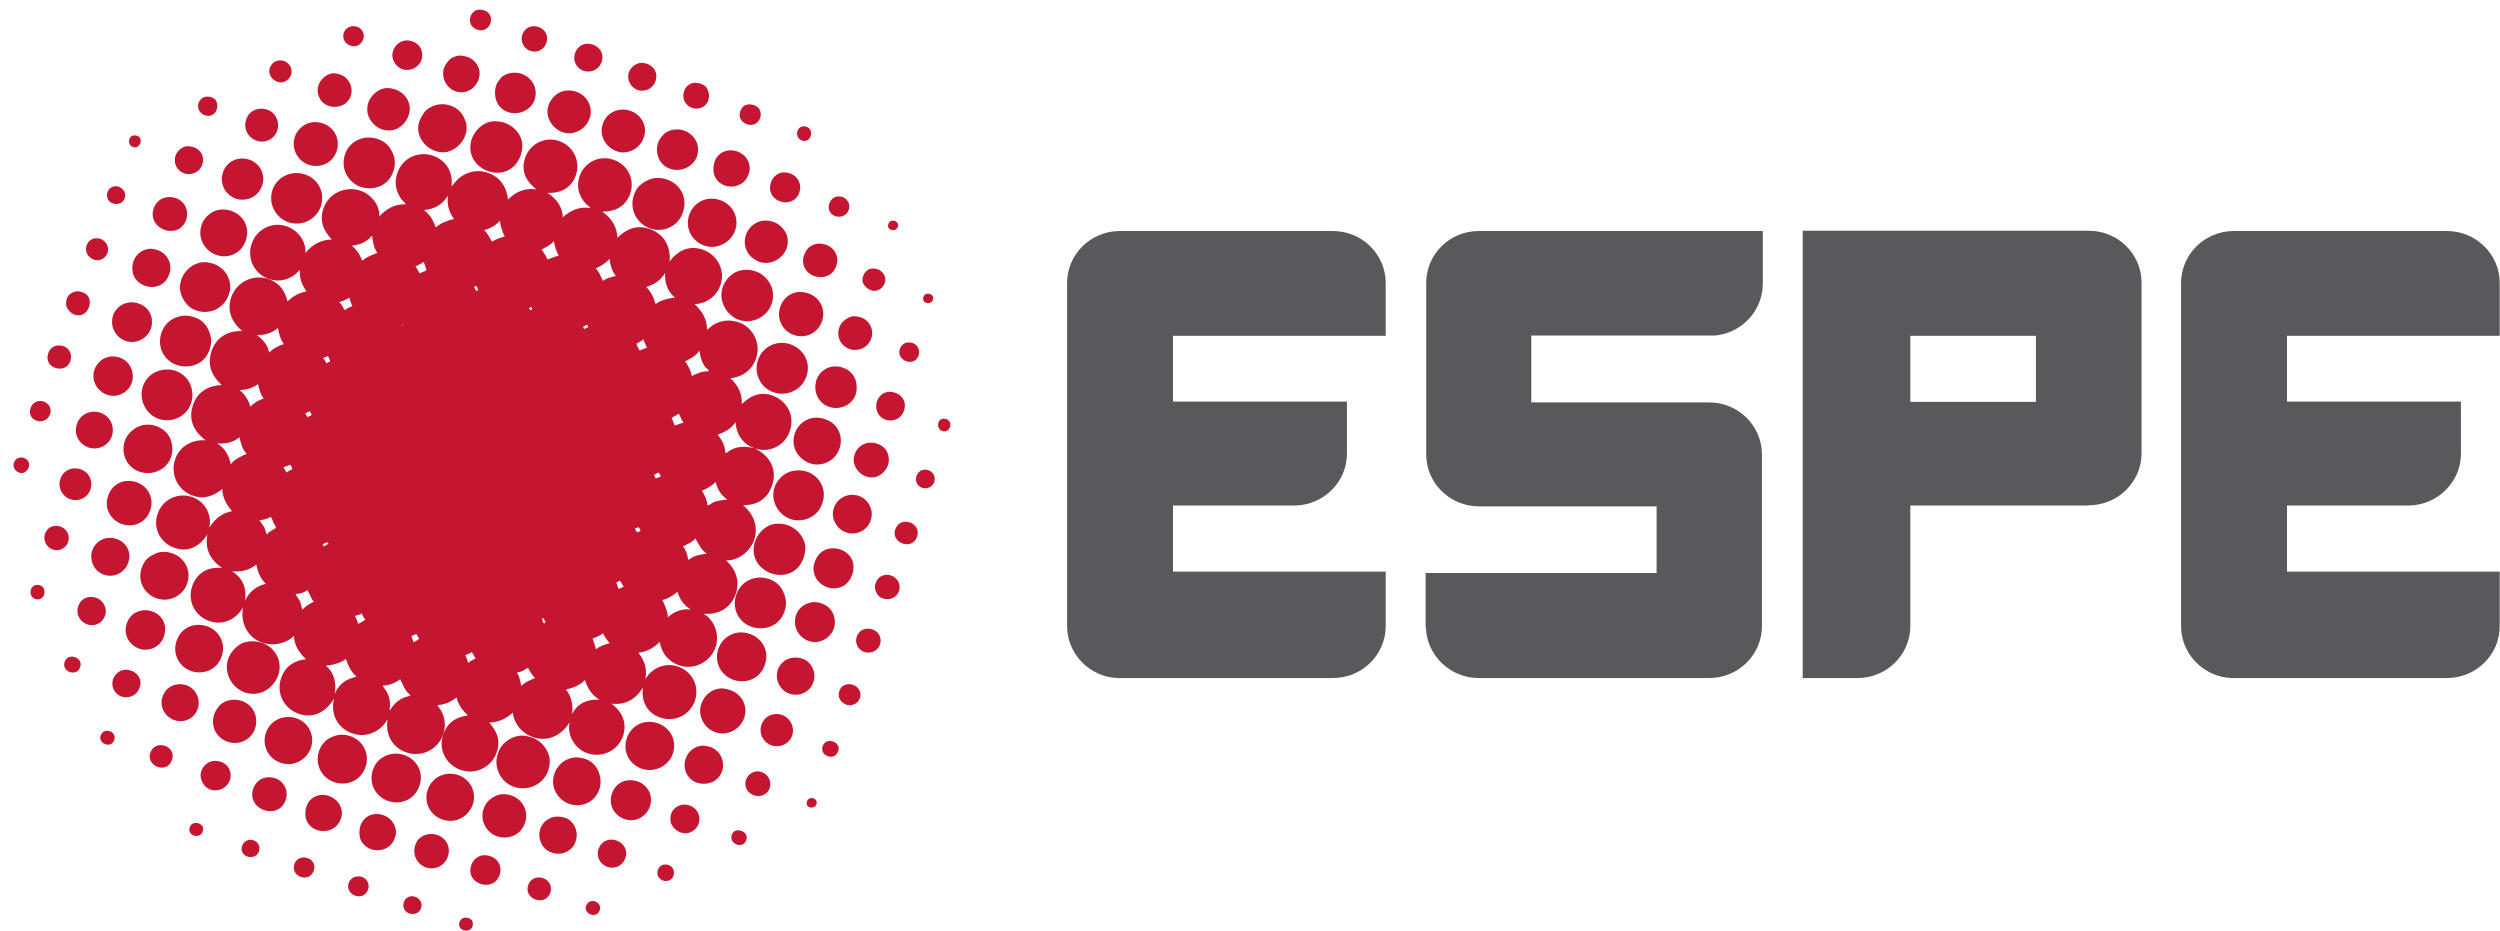 <svg width="137" height="51" viewBox="0 0 137 51" fill="none" xmlns="http://www.w3.org/2000/svg">
<path d="M31.983 3.884C32.307 3.992 32.799 3.884 32.969 3.391C33.123 2.929 32.846 2.514 32.399 2.421C32.153 2.36 31.983 2.406 31.86 2.483C31.752 2.544 31.598 2.667 31.521 2.898C31.352 3.345 31.614 3.761 31.983 3.884Z" fill="#C51631"/>
<path d="M34.938 4.931C35.262 5.039 35.754 4.931 35.924 4.439C36.078 3.977 35.8 3.561 35.354 3.469C35.108 3.407 34.938 3.469 34.815 3.545C34.707 3.607 34.553 3.73 34.461 3.961C34.322 4.377 34.569 4.793 34.938 4.931Z" fill="#C51631"/>
<path d="M29.119 2.807C29.427 2.884 29.781 2.745 29.92 2.406C30.105 1.975 29.858 1.544 29.412 1.452C29.073 1.39 28.78 1.529 28.642 1.852C28.473 2.252 28.703 2.699 29.119 2.807Z" fill="#C51631"/>
<path d="M38.245 5.948C38.414 5.933 38.584 5.84 38.661 5.748C38.984 5.425 38.846 4.916 38.661 4.732C38.584 4.655 38.384 4.562 38.23 4.547C38.014 4.516 37.876 4.562 37.783 4.624C37.737 4.655 37.629 4.716 37.552 4.855C37.229 5.44 37.691 6.01 38.245 5.948Z" fill="#C51631"/>
<path d="M26.872 1.282C26.995 0.943 26.811 0.604 26.426 0.543C26.102 0.481 25.871 0.635 25.779 0.928C25.564 1.605 26.61 1.99 26.872 1.282Z" fill="#C51631"/>
<path d="M41.654 6.471C41.777 6.133 41.592 5.794 41.207 5.732C40.868 5.671 40.653 5.825 40.56 6.117C40.345 6.779 41.392 7.18 41.654 6.471Z" fill="#C51631"/>
<path d="M43.949 7.703C44.472 7.872 44.657 7.041 44.149 6.933C43.641 6.825 43.502 7.549 43.949 7.703Z" fill="#C51631"/>
<path d="M30.983 7.286C31.506 7.394 32.199 7.055 32.353 6.331C32.477 5.731 32.076 5.099 31.383 4.976C30.875 4.884 30.444 5.099 30.182 5.515C29.674 6.316 30.321 7.163 30.983 7.286Z" fill="#C51631"/>
<path d="M33.955 8.334C34.478 8.441 35.171 8.103 35.325 7.379C35.448 6.779 35.048 6.147 34.355 6.024C33.847 5.932 33.339 6.163 33.108 6.609C32.692 7.441 33.277 8.195 33.955 8.334Z" fill="#C51631"/>
<path d="M27.359 5.809C28.067 6.656 29.576 6.056 29.33 4.855C29.253 4.5 28.945 4.116 28.452 4.008C28.067 3.931 27.729 4.039 27.513 4.208C27.482 4.239 27.282 4.439 27.205 4.639C27.051 5.039 27.128 5.517 27.359 5.809Z" fill="#C51631"/>
<path d="M36.245 8.919C36.953 9.765 38.462 9.165 38.231 7.964C38.154 7.61 37.846 7.225 37.353 7.117C36.968 7.04 36.63 7.148 36.414 7.317C36.383 7.348 36.183 7.548 36.091 7.748C35.921 8.149 35.998 8.626 36.245 8.919Z" fill="#C51631"/>
<path d="M25.53 5.024C25.992 4.916 26.392 4.362 26.254 3.792C26.177 3.499 25.9 3.161 25.484 3.084C25.284 3.038 25.145 3.038 25.022 3.068C24.93 3.099 24.76 3.161 24.668 3.238C24.591 3.299 24.391 3.515 24.314 3.777C24.129 4.485 24.76 5.224 25.53 5.024Z" fill="#C51631"/>
<path d="M41.066 9.396C41.173 8.888 40.819 8.364 40.234 8.256C39.849 8.179 39.511 8.333 39.31 8.58C39.033 8.918 39.064 9.457 39.172 9.673C39.526 10.458 40.85 10.443 41.066 9.396Z" fill="#C51631"/>
<path d="M43.65 10.828C43.788 10.659 43.865 10.428 43.85 10.228C43.834 9.889 43.603 9.566 43.188 9.473C42.972 9.427 42.834 9.442 42.726 9.489C42.572 9.55 42.325 9.704 42.233 10.043C41.971 10.951 43.141 11.413 43.65 10.828Z" fill="#C51631"/>
<path d="M21.71 3.561C22.264 4.176 23.265 3.668 23.127 2.883C23.081 2.56 22.849 2.298 22.418 2.221C22.003 2.159 21.587 2.452 21.51 2.914C21.464 3.145 21.587 3.422 21.71 3.561Z" fill="#C51631"/>
<path d="M19.769 2.375C20.077 2.051 19.938 1.574 19.523 1.451C19.153 1.359 18.784 1.605 18.814 2.036C18.845 2.467 19.461 2.714 19.769 2.375Z" fill="#C51631"/>
<path d="M45.672 11.799C45.979 11.968 46.334 11.845 46.457 11.614C46.672 11.229 46.441 10.813 46.041 10.767C45.471 10.675 45.163 11.506 45.672 11.799Z" fill="#C51631"/>
<path d="M41.344 29.536C41.575 28.797 41.236 28.089 40.713 27.689C41.375 27.689 41.96 27.442 42.252 26.749C42.668 25.795 42.206 24.979 41.375 24.578C41.791 24.701 42.145 24.671 42.453 24.532C42.745 24.409 43.038 24.163 43.207 23.808C43.669 22.823 43.115 21.868 42.16 21.622C41.513 21.468 41.036 21.776 40.651 22.146C40.682 21.561 40.436 21.099 40.02 20.729C40.728 20.652 41.298 20.236 41.483 19.466C41.636 18.804 41.298 18.035 40.636 17.727C39.989 17.434 39.435 17.588 39.065 17.819C38.942 17.896 38.865 18.004 38.742 18.065C38.757 17.48 38.465 17.049 38.064 16.664C38.696 16.649 39.342 16.233 39.527 15.463C39.727 14.647 39.173 13.816 38.342 13.631C37.633 13.461 37.079 13.816 36.694 14.324C36.771 13.539 36.401 12.753 35.462 12.507C34.785 12.322 34.261 12.615 33.83 13.03C33.815 12.43 33.522 11.953 32.999 11.598C33.645 11.598 34.215 11.383 34.508 10.69C34.831 9.874 34.415 9.058 33.692 8.781C32.845 8.442 31.967 8.919 31.736 9.735C31.551 10.398 31.828 10.952 32.26 11.306C32.29 11.321 32.352 11.337 32.337 11.398C31.705 11.306 31.243 11.552 30.843 11.906C30.812 11.337 30.52 10.906 29.996 10.567C30.72 10.613 31.367 10.29 31.582 9.52C31.782 8.812 31.444 8.072 30.735 7.765C29.904 7.41 28.98 7.888 28.749 8.735C28.549 9.443 28.872 9.966 29.396 10.382C28.734 10.274 28.241 10.536 27.841 10.936C27.764 10.274 27.425 9.643 26.593 9.427C26.008 9.273 25.469 9.489 25.115 9.797C24.977 9.92 24.884 10.074 24.746 10.213C24.823 9.535 24.546 8.904 23.884 8.596C23.021 8.196 21.99 8.611 21.728 9.628C21.605 10.105 21.743 10.567 21.99 10.906C22.067 11.013 22.19 11.09 22.236 11.198C21.636 11.167 21.174 11.444 20.789 11.86C20.819 11.059 20.05 10.305 19.141 10.367C18.587 10.398 18.032 10.705 17.771 11.306C17.447 12.06 17.74 12.676 18.186 13.123C17.601 13.138 17.124 13.384 16.739 13.862C16.785 13.107 16.154 12.384 15.323 12.322C14.738 12.276 14.091 12.615 13.829 13.261C13.506 14.031 13.845 14.909 14.63 15.248C15.369 15.556 16.046 15.248 16.431 14.786C16.4 15.263 16.554 15.633 16.801 15.971C16.385 16.033 16.062 16.233 15.754 16.51C15.631 16.002 15.369 15.525 14.722 15.294C13.875 15.001 12.967 15.448 12.674 16.279C12.412 17.034 12.72 17.68 13.275 18.142C12.52 18.111 11.781 18.466 11.55 19.39C11.366 20.113 11.674 20.667 12.151 21.099C11.427 21.129 10.734 21.468 10.519 22.392C10.349 23.131 10.719 23.732 11.273 24.132C10.55 24.07 9.841 24.44 9.595 25.179C9.333 25.949 9.703 26.872 10.58 27.165C11.258 27.396 11.75 27.134 12.182 26.796C12.197 27.273 12.412 27.673 12.72 28.012C12.212 28.104 11.781 28.397 11.473 28.92C11.612 28.227 11.273 27.565 10.657 27.288C9.903 26.95 9.041 27.273 8.702 27.997C8.317 28.828 8.733 29.659 9.425 29.967C10.272 30.352 10.95 29.937 11.366 29.29C11.211 30.106 11.535 30.691 12.166 31.122C11.473 31.061 10.888 31.307 10.58 32C10.226 32.816 10.611 33.663 11.35 33.986C12.135 34.325 12.89 34.002 13.321 33.293C13.182 33.925 13.413 34.525 13.814 34.895C14.522 35.526 15.584 35.372 16.108 34.848C16.123 35.372 16.4 35.772 16.77 36.126C16.216 36.188 15.723 36.419 15.461 37.019C15.092 37.851 15.477 38.713 16.216 39.052C17.078 39.452 17.863 39.052 18.31 38.267C18.094 39.083 18.464 39.899 19.311 40.191C20.08 40.453 20.758 40.099 21.143 39.575C21.174 39.529 21.174 39.468 21.235 39.468C21.112 40.299 21.528 40.976 22.282 41.238C23.114 41.515 24.007 41.069 24.284 40.253C24.453 39.775 24.376 39.329 24.191 38.975C24.13 38.852 24.038 38.79 23.976 38.636C24.392 38.621 24.715 38.451 25.023 38.22C25.1 38.605 25.346 38.929 25.639 39.206C25.084 39.283 24.623 39.498 24.361 40.068C23.914 41.023 24.453 42.008 25.408 42.239C26.085 42.408 26.84 42.054 27.148 41.408C27.517 40.607 27.209 40.068 26.809 39.591C27.332 39.591 27.748 39.375 28.102 39.052C28.164 39.652 28.626 40.253 29.349 40.438C30.15 40.638 30.812 40.222 31.213 39.591C31.136 39.976 31.213 40.299 31.382 40.592C31.536 40.869 31.813 41.161 32.213 41.284C33.014 41.546 33.861 41.13 34.138 40.345C34.384 39.621 34.092 38.99 33.507 38.559C34.261 38.651 34.831 38.328 35.231 37.681C35.123 38.436 35.478 39.098 36.201 39.329C36.987 39.591 37.818 39.175 38.08 38.405C38.357 37.574 37.91 36.788 37.156 36.527C36.432 36.28 35.724 36.619 35.37 37.204C35.478 36.619 35.293 36.157 34.985 35.772C35.447 35.711 35.832 35.51 36.155 35.172C36.232 35.726 36.602 36.296 37.341 36.496C38.157 36.711 39.034 36.188 39.25 35.341C39.404 34.74 39.158 34.109 38.742 33.755C38.696 33.724 38.603 33.709 38.603 33.632C39.312 33.694 39.974 33.37 40.266 32.677C40.605 31.892 40.328 31.199 39.789 30.706C40.42 30.737 41.113 30.26 41.344 29.536ZM15.23 17.973C15.292 18.281 15.353 18.589 15.554 18.851C15.261 18.958 14.984 19.081 14.768 19.312C14.707 19.235 14.707 19.143 14.676 19.051C14.553 18.789 14.353 18.558 14.075 18.358C14.522 18.373 14.907 18.25 15.23 17.973ZM14.445 21.838C14.183 21.93 13.921 22.069 13.721 22.284C13.614 21.93 13.444 21.622 13.121 21.376C13.506 21.36 13.845 21.268 14.137 21.052C14.199 21.329 14.276 21.607 14.445 21.838ZM12.643 25.441C12.551 24.979 12.351 24.578 11.904 24.301C12.382 24.332 12.782 24.24 13.121 23.962C13.198 24.286 13.275 24.625 13.521 24.871C13.198 25.009 12.874 25.148 12.643 25.441ZM20.388 12.907C20.434 13.246 20.481 13.585 20.681 13.862C20.388 13.97 20.08 14.077 19.849 14.293C19.742 13.985 19.557 13.693 19.28 13.461C19.711 13.415 20.096 13.277 20.388 12.907ZM16.862 22.869C16.785 22.808 16.801 22.715 16.724 22.654C16.801 22.592 16.893 22.592 16.97 22.53C16.985 22.53 17.078 22.731 17.078 22.731C17.047 22.808 16.893 22.792 16.862 22.869ZM16.015 25.718C15.908 25.748 15.815 25.826 15.707 25.887C15.615 25.81 15.615 25.687 15.523 25.61C15.661 25.564 15.784 25.518 15.908 25.471C15.969 25.548 16.015 25.625 16.015 25.718ZM17.909 19.913C17.817 19.821 17.802 19.713 17.709 19.62C17.786 19.574 17.894 19.559 17.971 19.513C18.032 19.59 18.032 19.697 18.094 19.774C18.048 19.867 17.956 19.836 17.909 19.913ZM19.033 16.895C19.018 16.895 18.926 17.003 18.895 16.988C18.849 16.972 18.787 16.803 18.756 16.756C18.695 16.664 18.648 16.603 18.587 16.556C18.787 16.495 18.972 16.433 19.141 16.31C19.203 16.464 19.233 16.633 19.311 16.772C19.233 16.818 19.11 16.849 19.033 16.895ZM14.83 28.32C14.892 28.381 14.922 28.489 14.984 28.643C15.015 28.705 15.138 28.89 15.122 28.92C15.122 28.951 14.892 29.059 14.861 29.09C14.753 29.151 14.691 29.198 14.63 29.29C14.553 29.182 14.553 29.059 14.507 28.951C14.43 28.797 14.322 28.659 14.214 28.52C14.445 28.474 14.661 28.443 14.83 28.32ZM14.229 32.108C13.906 32.246 13.629 32.508 13.429 32.908C13.521 32.215 13.306 31.677 12.72 31.307C13.244 31.353 13.691 31.23 14.045 30.937C14.122 31.338 14.26 31.707 14.568 31.984C14.46 32.046 14.337 32.046 14.229 32.108ZM16.57 33.416C16.508 33.247 16.493 33.062 16.416 32.908C16.354 32.785 16.246 32.693 16.2 32.554C16.447 32.539 16.662 32.477 16.847 32.339C16.985 32.539 17.016 32.785 17.201 32.97C16.985 33.078 16.755 33.201 16.57 33.416ZM18.002 29.783C17.909 29.86 17.817 29.921 17.709 29.937C17.725 29.89 17.694 29.86 17.678 29.829C17.771 29.798 17.94 29.644 18.002 29.783ZM22.097 17.85C22.113 17.896 22.036 17.773 22.036 17.742C22.02 17.696 22.097 17.819 22.097 17.85ZM23.006 14.986C22.913 14.863 22.867 14.709 22.759 14.601C22.913 14.524 23.083 14.462 23.221 14.355C23.283 14.493 23.314 14.662 23.375 14.801C23.252 14.893 23.114 14.909 23.006 14.986ZM23.884 12.461C23.745 12.107 23.591 11.768 23.237 11.521C23.345 11.475 23.483 11.491 23.606 11.444C23.945 11.352 24.315 11.121 24.53 10.736C24.561 10.829 24.53 10.921 24.53 11.013C24.53 11.352 24.669 11.737 24.884 11.999C24.515 12.091 24.176 12.199 23.884 12.461ZM27.394 12.091C27.425 12.399 27.533 12.692 27.656 12.969C27.41 13.015 27.178 13.107 26.963 13.246C26.84 13.03 26.732 12.799 26.532 12.615C26.871 12.507 27.163 12.368 27.394 12.091ZM19.819 33.617C19.88 33.724 19.926 33.863 20.019 33.955C19.896 34.032 19.772 34.14 19.618 34.186C19.603 34.032 19.526 33.894 19.449 33.755C19.572 33.709 19.711 33.694 19.819 33.617ZM25.977 15.756C25.993 15.694 26.055 15.694 26.085 15.663C26.162 15.725 26.178 15.817 26.193 15.91C26.055 16.002 26.07 15.833 25.977 15.756ZM19.187 37.189C18.864 37.312 18.525 37.574 18.34 38.036C18.448 37.389 18.31 36.865 17.863 36.48C18.264 36.434 18.648 36.342 18.956 36.111C19.079 36.465 19.218 36.804 19.526 37.066C19.418 37.127 19.311 37.142 19.187 37.189ZM30.35 13.215C30.412 13.492 30.458 13.77 30.628 14C30.412 14.062 30.212 14.154 29.996 14.216C29.919 14.016 29.811 13.846 29.673 13.677C29.919 13.539 30.166 13.446 30.35 13.215ZM22.806 34.74C22.883 34.818 22.898 34.925 22.975 35.002C22.867 35.079 22.775 35.156 22.652 35.187C22.636 35.064 22.575 34.971 22.544 34.864C22.621 34.802 22.729 34.802 22.806 34.74ZM28.995 16.895C29.057 16.787 29.18 16.834 29.165 16.957C29.119 16.957 29.088 17.018 29.042 16.988C29.026 16.941 29.011 16.91 28.995 16.895ZM22.159 38.22C21.897 38.328 21.666 38.498 21.466 38.775C21.435 38.821 21.404 38.898 21.343 38.913C21.42 38.498 21.343 38.159 21.158 37.851C21.097 37.758 21.02 37.681 20.973 37.574C21.343 37.558 21.651 37.435 21.928 37.219C22.082 37.528 22.19 37.866 22.498 38.097C22.39 38.174 22.267 38.174 22.159 38.22ZM25.654 36.327C25.623 36.188 25.562 36.034 25.5 35.911C25.608 35.834 25.747 35.818 25.854 35.741C25.947 35.849 25.977 35.972 26.07 36.08C25.931 36.157 25.777 36.219 25.654 36.327ZM31.952 17.927C32.013 17.85 32.106 17.834 32.167 17.788C32.198 17.834 32.229 17.881 32.213 17.957C32.121 17.942 32.075 18.035 31.983 18.019C31.998 17.988 31.983 17.957 31.952 17.927ZM33.199 15.294C33.168 15.309 33.045 15.386 33.045 15.386C33.014 15.371 32.953 15.186 32.922 15.14C32.845 14.97 32.783 14.847 32.645 14.709C32.922 14.585 33.183 14.431 33.399 14.185C33.445 14.539 33.538 14.863 33.753 15.124C33.568 15.171 33.384 15.201 33.199 15.294ZM28.564 37.589C28.518 37.42 28.503 37.235 28.426 37.035C28.41 37.004 28.333 36.881 28.333 36.881C28.349 36.835 28.503 36.819 28.549 36.804C28.672 36.758 28.857 36.634 28.934 36.588C29.042 36.788 29.149 36.989 29.319 37.158C29.057 37.266 28.78 37.373 28.564 37.589ZM35.062 19.205C34.969 19.097 34.923 18.974 34.877 18.835C35 18.758 35.139 18.712 35.247 18.589C35.308 18.743 35.401 18.897 35.447 19.066C35.293 19.097 35.185 19.159 35.062 19.205ZM29.904 34.094C29.765 34.279 29.735 34.002 29.704 33.894C29.735 33.894 29.75 33.878 29.765 33.863C29.827 33.925 29.842 34.017 29.904 34.094ZM35.924 16.664C35.832 16.31 35.678 16.002 35.416 15.725C35.816 15.602 36.186 15.402 36.448 14.955C36.417 15.509 36.586 15.971 36.987 16.31C36.602 16.356 36.232 16.433 35.924 16.664ZM38.311 19.235C38.326 19.235 38.342 19.251 38.342 19.266C38.372 19.574 38.465 19.867 38.65 20.113C38.711 20.19 38.819 20.236 38.85 20.344C38.48 20.329 38.203 20.467 37.91 20.606C37.864 20.313 37.726 20.052 37.541 19.805C37.818 19.651 38.111 19.543 38.311 19.235ZM34.969 28.874C35.047 28.936 35.062 29.013 35.108 29.09C35.031 29.12 34.969 29.167 34.877 29.167C34.908 29.074 34.785 29.028 34.8 28.967C34.831 28.92 34.923 28.967 34.969 28.874ZM35.847 26.01C35.924 25.995 36.001 25.933 36.078 25.887C36.155 25.949 36.17 26.041 36.217 26.103C36.109 26.149 36.017 26.21 35.909 26.21C35.924 26.118 35.832 26.087 35.847 26.01ZM33.969 31.815C34.061 31.907 34.077 32.046 34.184 32.138C34.107 32.215 33.984 32.215 33.907 32.277C33.846 32.169 33.846 32.046 33.769 31.954C33.815 31.861 33.907 31.892 33.969 31.815ZM36.971 23.316C36.925 23.177 36.863 23.039 36.802 22.915C36.925 22.808 37.079 22.777 37.187 22.654C37.294 22.823 37.341 23.008 37.464 23.162C37.31 23.193 37.156 23.27 36.971 23.316ZM33.045 34.71C33.137 34.895 33.26 35.079 33.414 35.249C33.137 35.31 32.876 35.403 32.66 35.587C32.614 35.387 32.537 35.187 32.475 34.987C32.675 34.925 32.876 34.833 33.045 34.71ZM31.351 39.129C31.413 38.59 31.305 38.143 31.012 37.789C31.397 37.697 31.767 37.558 32.059 37.266C32.183 37.681 32.398 38.066 32.845 38.343C32.198 38.313 31.674 38.513 31.351 39.129ZM37.649 33.386C37.264 33.401 36.879 33.555 36.602 33.832C36.586 33.478 36.432 33.17 36.294 32.877C36.617 32.816 36.879 32.631 37.125 32.431C37.233 32.8 37.433 33.139 37.833 33.386C37.787 33.416 37.695 33.386 37.649 33.386ZM39.05 27.55C38.957 27.596 38.896 27.689 38.773 27.689C38.742 27.396 38.619 27.134 38.465 26.888C38.742 26.78 39.004 26.626 39.219 26.411C39.312 26.796 39.496 27.134 39.866 27.381C39.558 27.411 39.296 27.427 39.05 27.55ZM38.727 30.337C38.465 30.383 38.203 30.414 37.972 30.522C37.88 30.568 37.818 30.645 37.71 30.676C37.679 30.398 37.587 30.152 37.433 29.937C37.679 29.813 37.926 29.721 38.111 29.506C38.28 29.798 38.403 30.121 38.727 30.337ZM40.02 24.671C39.927 24.717 39.866 24.809 39.758 24.84C39.727 24.44 39.573 24.101 39.327 23.824C39.697 23.685 40.051 23.516 40.297 23.146C40.312 23.146 40.312 23.162 40.312 23.162C40.343 23.701 40.62 24.224 41.144 24.486C41.175 24.501 41.298 24.517 41.267 24.547C40.759 24.424 40.359 24.486 40.02 24.671Z" fill="#C51631"/>
<path d="M28.04 9.211C28.471 8.903 28.733 8.21 28.579 7.671C28.487 7.302 28.102 6.824 27.501 6.686C27.286 6.64 27.039 6.624 26.87 6.67C26.208 6.809 25.592 7.61 25.823 8.441C26.069 9.319 27.255 9.796 28.04 9.211Z" fill="#C51631"/>
<path d="M35.8 12.568C36.369 12.691 37.078 12.43 37.355 11.799C37.786 10.89 37.278 9.966 36.339 9.781C35.892 9.689 35.569 9.812 35.276 9.997C35.122 10.105 34.937 10.228 34.799 10.536C34.398 11.398 34.876 12.353 35.8 12.568Z" fill="#C51631"/>
<path d="M38.603 13.461C39.281 13.692 40.035 13.307 40.281 12.645C40.543 11.906 40.127 11.136 39.358 10.936C39.019 10.844 38.711 10.89 38.465 10.998C38.187 11.121 37.895 11.398 37.772 11.768C37.525 12.491 37.895 13.215 38.603 13.461Z" fill="#C51631"/>
<path d="M24.449 8.334C25.019 8.242 25.666 7.611 25.558 6.825C25.543 6.671 25.466 6.564 25.435 6.456C25.281 6.133 25.019 5.84 24.48 5.732C24.018 5.64 23.572 5.84 23.356 6.04C23.202 6.179 23.002 6.533 22.94 6.779C22.756 7.626 23.572 8.457 24.449 8.334Z" fill="#C51631"/>
<path d="M41.066 13.969C41.174 14.092 41.405 14.277 41.62 14.354C42.421 14.616 43.345 13.892 43.145 12.984C43.068 12.661 42.76 12.245 42.298 12.137C42.067 12.075 41.913 12.075 41.728 12.106C41.389 12.183 41.035 12.43 40.881 12.861C40.727 13.276 40.85 13.707 41.066 13.969Z" fill="#C51631"/>
<path d="M21.575 7.117C22.098 6.994 22.591 6.332 22.422 5.7C22.329 5.331 22.021 4.961 21.482 4.853C21.282 4.807 21.128 4.823 21.005 4.853C20.62 4.946 20.143 5.361 20.127 5.947C20.081 6.578 20.743 7.317 21.575 7.117Z" fill="#C51631"/>
<path d="M17.601 5.515C17.94 5.946 18.572 5.931 18.91 5.685C19.557 5.176 19.264 4.206 18.525 4.052C18.325 4.006 18.248 4.006 18.125 4.037C17.74 4.129 17.294 4.591 17.432 5.161C17.448 5.238 17.524 5.423 17.601 5.515Z" fill="#C51631"/>
<path d="M44.132 14.739C44.471 15.309 45.441 15.37 45.764 14.723C46.088 14.108 45.718 13.476 45.102 13.369C44.887 13.322 44.733 13.353 44.61 13.399C44.425 13.461 44.24 13.6 44.132 13.831C43.917 14.2 44.025 14.585 44.132 14.739Z" fill="#C51631"/>
<path d="M15.537 4.5C15.691 4.453 15.876 4.315 15.953 4.099C16.06 3.745 15.845 3.422 15.521 3.329C15.198 3.252 14.905 3.391 14.782 3.73C14.644 4.192 15.121 4.607 15.537 4.5Z" fill="#C51631"/>
<path d="M40.482 17.525C41.483 17.879 42.576 17.002 42.33 15.878C42.253 15.524 41.914 15 41.329 14.846C40.62 14.646 40.02 14.938 39.697 15.524C39.25 16.355 39.774 17.263 40.482 17.525Z" fill="#C51631"/>
<path d="M19.614 10.181C20.246 10.473 21.139 10.319 21.493 9.549C21.724 9.057 21.647 8.641 21.493 8.333C21.323 7.963 21.031 7.671 20.492 7.563C19.876 7.44 19.245 7.732 18.968 8.302C18.598 9.118 19.014 9.888 19.614 10.181Z" fill="#C51631"/>
<path d="M16.905 9.027C17.49 9.227 18.198 8.996 18.445 8.288C18.676 7.626 18.306 6.917 17.598 6.733C17.121 6.609 16.72 6.763 16.459 7.025C15.797 7.672 16.089 8.734 16.905 9.027Z" fill="#C51631"/>
<path d="M43.387 18.311C44.126 18.65 44.911 18.219 45.081 17.48C45.235 16.833 44.85 16.187 44.141 16.033C43.91 15.986 43.726 15.986 43.572 16.033C43.295 16.11 42.987 16.294 42.802 16.695C42.494 17.388 42.848 18.065 43.387 18.311Z" fill="#C51631"/>
<path d="M14.739 7.672C15.494 7.302 15.371 6.163 14.539 5.978C14.108 5.886 13.646 6.07 13.492 6.548C13.215 7.333 14.046 8.011 14.739 7.672Z" fill="#C51631"/>
<path d="M11.441 6.347C11.949 6.317 12.011 5.654 11.764 5.424C11.703 5.377 11.549 5.3 11.441 5.3C11.21 5.27 11.056 5.377 11.01 5.439C10.625 5.855 11.01 6.378 11.441 6.347Z" fill="#C51631"/>
<path d="M15.813 12.182C16.521 12.413 17.322 12.059 17.584 11.305C17.845 10.52 17.399 9.734 16.629 9.534C15.89 9.334 15.166 9.734 14.935 10.396C14.689 11.12 15.058 11.921 15.813 12.182Z" fill="#C51631"/>
<path d="M41.932 21.237C42.656 21.853 43.749 21.591 44.134 20.775C44.534 19.913 44.026 19.02 43.148 18.82C42.517 18.681 41.871 18.989 41.593 19.59C41.285 20.267 41.563 20.914 41.932 21.237Z" fill="#C51631"/>
<path d="M12.933 10.889C13.441 11.058 14.134 10.843 14.365 10.165C14.58 9.534 14.211 8.903 13.61 8.733C13.01 8.564 12.425 8.857 12.225 9.426C11.993 10.088 12.379 10.704 12.933 10.889Z" fill="#C51631"/>
<path d="M10.1 9.503C10.424 9.611 10.916 9.503 11.086 9.01C11.24 8.548 10.963 8.133 10.516 8.04C10.27 7.979 10.1 8.025 9.977 8.102C9.869 8.163 9.715 8.287 9.623 8.518C9.469 8.964 9.731 9.38 10.1 9.503Z" fill="#C51631"/>
<path d="M7.281 8.056C7.697 8.21 7.928 7.486 7.435 7.424C7.004 7.363 6.958 7.948 7.281 8.056Z" fill="#C51631"/>
<path d="M12.011 14.015C12.519 14.139 13.15 13.908 13.412 13.323C13.797 12.491 13.319 11.675 12.488 11.506C12.088 11.429 11.764 11.521 11.518 11.706C11.41 11.783 11.226 11.937 11.102 12.183C10.717 13.061 11.272 13.846 12.011 14.015Z" fill="#C51631"/>
<path d="M10.207 12.028C10.377 11.52 10.1 10.966 9.545 10.828C9.052 10.704 8.591 10.935 8.421 11.428C8.036 12.583 9.822 13.199 10.207 12.028Z" fill="#C51631"/>
<path d="M6.04 11.075C6.255 11.229 6.594 11.214 6.748 11.014C7.01 10.66 6.779 10.275 6.424 10.213C6.224 10.182 6.055 10.275 5.978 10.367C5.747 10.675 5.901 10.967 6.04 11.075Z" fill="#C51631"/>
<path d="M10.582 16.94C11.382 17.341 12.352 16.94 12.583 16.001C12.737 15.339 12.322 14.554 11.49 14.4C11.213 14.338 11.028 14.369 10.874 14.415C10.489 14.523 10.012 14.892 9.889 15.493C9.75 16.047 10.12 16.709 10.582 16.94Z" fill="#C51631"/>
<path d="M9.273 15.033C9.489 14.432 9.134 13.832 8.549 13.678C8.365 13.632 8.257 13.616 8.118 13.647C7.779 13.693 7.441 13.924 7.302 14.355C7.225 14.601 7.241 14.863 7.302 15.033C7.564 15.849 8.919 16.064 9.273 15.033Z" fill="#C51631"/>
<path d="M5.48 14.246C5.634 14.2 5.834 14.061 5.895 13.845C6.003 13.491 5.772 13.168 5.464 13.075C5.141 12.998 4.848 13.137 4.741 13.46C4.587 13.938 5.064 14.354 5.48 14.246Z" fill="#C51631"/>
<path d="M10.441 17.327C9.825 17.203 9.194 17.496 8.917 18.066C8.532 18.882 8.932 19.667 9.548 19.944C10.18 20.237 11.072 20.083 11.427 19.313C11.658 18.82 11.581 18.42 11.427 18.096C11.273 17.727 10.98 17.434 10.441 17.327Z" fill="#C51631"/>
<path d="M7.419 16.586C6.988 16.494 6.557 16.709 6.357 16.986C6.187 17.202 6.141 17.433 6.141 17.618C6.126 18.172 6.572 18.726 7.203 18.742C7.696 18.757 8.312 18.372 8.327 17.679C8.358 17.202 8.05 16.709 7.419 16.586Z" fill="#C51631"/>
<path d="M4.36 17.28C4.868 17.219 5.099 16.495 4.76 16.156C4.698 16.095 4.529 16.002 4.36 15.971C4.098 15.925 3.882 16.079 3.821 16.125C3.636 16.295 3.605 16.556 3.621 16.695C3.651 16.988 3.99 17.311 4.36 17.28Z" fill="#C51631"/>
<path d="M9.49 20.282C8.936 20.159 8.443 20.374 8.181 20.621C7.457 21.329 7.75 22.391 8.397 22.807C9.12 23.284 10.152 22.976 10.46 22.13C10.629 21.683 10.521 21.252 10.383 20.975C10.244 20.698 9.936 20.39 9.49 20.282Z" fill="#C51631"/>
<path d="M6.481 19.573C6.188 19.496 5.972 19.527 5.757 19.619C5.541 19.712 5.295 19.927 5.172 20.266C4.879 21.159 5.818 21.99 6.665 21.59C7.605 21.128 7.404 19.804 6.481 19.573Z" fill="#C51631"/>
<path d="M3.377 18.943C3.038 18.881 2.746 19.035 2.638 19.374C2.376 20.206 3.608 20.529 3.854 19.79C3.977 19.436 3.808 19.02 3.377 18.943Z" fill="#C51631"/>
<path d="M8.503 23.331C8.088 23.208 7.749 23.285 7.487 23.424C7.241 23.562 6.948 23.809 6.825 24.209C6.717 24.548 6.764 24.917 6.902 25.194C7.395 26.226 8.996 26.164 9.381 25.025C9.504 24.655 9.427 24.24 9.32 24.009C9.196 23.732 8.888 23.439 8.503 23.331Z" fill="#C51631"/>
<path d="M5.422 22.592C4.914 22.469 4.39 22.715 4.221 23.223C4.005 23.824 4.359 24.347 4.837 24.517C5.299 24.686 5.915 24.486 6.13 23.901C6.315 23.331 6.007 22.746 5.422 22.592Z" fill="#C51631"/>
<path d="M2.268 21.976C1.698 21.899 1.39 22.715 1.898 23.007C2.206 23.177 2.56 23.054 2.683 22.823C2.914 22.438 2.683 22.037 2.268 21.976Z" fill="#C51631"/>
<path d="M7.374 26.394C6.743 26.24 6.143 26.532 5.927 27.164C5.681 27.857 6.066 28.503 6.681 28.719C7.236 28.919 7.99 28.703 8.237 27.949C8.468 27.256 8.067 26.563 7.374 26.394Z" fill="#C51631"/>
<path d="M4.309 25.687C3.878 25.595 3.447 25.81 3.308 26.241C3.139 26.719 3.416 27.212 3.862 27.365C4.232 27.489 4.771 27.35 4.956 26.826C5.125 26.303 4.832 25.795 4.309 25.687Z" fill="#C51631"/>
<path d="M1.187 25.07C1.018 25.055 0.895 25.132 0.833 25.224C0.495 25.702 1.187 26.194 1.495 25.748C1.726 25.44 1.542 25.101 1.187 25.07Z" fill="#C51631"/>
<path d="M35.942 39.606C35.603 39.514 35.295 39.56 35.049 39.668C34.772 39.791 34.479 40.068 34.356 40.438C34.094 41.161 34.479 41.9 35.187 42.131C35.865 42.362 36.635 41.977 36.866 41.315C37.127 40.561 36.712 39.806 35.942 39.606Z" fill="#C51631"/>
<path d="M9.268 30.274C8.929 30.197 8.652 30.259 8.421 30.382C8.19 30.505 7.99 30.613 7.821 30.983C7.436 31.814 7.929 32.645 8.729 32.83C9.314 32.969 9.946 32.661 10.207 32.106C10.577 31.275 10.084 30.444 9.268 30.274Z" fill="#C51631"/>
<path d="M6.223 29.49C5.823 29.413 5.423 29.567 5.176 29.921C4.853 30.398 5.022 30.968 5.3 31.245C5.9 31.831 6.901 31.538 7.07 30.676C7.178 30.152 6.855 29.613 6.223 29.49Z" fill="#C51631"/>
<path d="M3.216 28.828C2.893 28.767 2.554 28.905 2.446 29.321C2.385 29.567 2.492 29.937 2.831 30.091C3.216 30.26 3.647 30.06 3.755 29.629C3.832 29.259 3.601 28.905 3.216 28.828Z" fill="#C51631"/>
<path d="M14.216 35.186C13.831 35.093 13.477 35.155 13.246 35.263C12.938 35.417 12.63 35.74 12.491 36.14C12.183 37.141 13.076 38.234 14.185 37.988C14.801 37.849 15.478 37.141 15.293 36.248C15.201 35.817 14.832 35.324 14.216 35.186Z" fill="#C51631"/>
<path d="M28.963 40.361C28.778 40.314 28.609 40.299 28.486 40.314C28.07 40.361 27.562 40.638 27.331 41.161C27.038 41.823 27.3 42.439 27.593 42.747C28.286 43.486 29.564 43.301 29.995 42.347C30.102 42.085 30.149 41.854 30.118 41.531C30.041 41.13 29.687 40.514 28.963 40.361Z" fill="#C51631"/>
<path d="M11.259 34.293C10.566 34.109 9.904 34.432 9.674 35.125C9.427 35.864 9.843 36.557 10.474 36.772C11.075 36.988 11.891 36.757 12.152 35.956C12.399 35.248 11.998 34.494 11.259 34.293Z" fill="#C51631"/>
<path d="M31.92 41.546C31.489 41.438 31.119 41.562 30.858 41.746C30.765 41.808 30.534 42.023 30.411 42.316C30.18 42.886 30.349 43.378 30.688 43.733C31.335 44.395 32.567 44.241 32.875 43.163C32.967 42.809 32.875 42.408 32.751 42.177C32.628 41.916 32.351 41.639 31.92 41.546Z" fill="#C51631"/>
<path d="M34.843 42.794C34.227 42.64 33.719 42.947 33.534 43.486C33.257 44.287 33.904 44.965 34.612 44.949C35.013 44.934 35.444 44.687 35.613 44.195C35.829 43.563 35.459 42.947 34.843 42.794Z" fill="#C51631"/>
<path d="M8.196 33.463C7.811 33.386 7.488 33.509 7.288 33.663C7.241 33.709 7.072 33.833 6.98 34.079C6.672 34.803 7.149 35.419 7.703 35.572C8.165 35.696 8.735 35.48 8.95 34.957C9.243 34.279 8.873 33.602 8.196 33.463Z" fill="#C51631"/>
<path d="M5.128 32.723C4.881 32.676 4.666 32.754 4.527 32.861C4.512 32.877 4.388 32.984 4.327 33.123C4.081 33.631 4.404 34.139 4.881 34.247C5.266 34.324 5.682 34.108 5.79 33.616C5.851 33.215 5.589 32.8 5.128 32.723Z" fill="#C51631"/>
<path d="M2.141 32.062C1.633 31.954 1.494 32.678 1.941 32.831C2.464 32.986 2.649 32.169 2.141 32.062Z" fill="#C51631"/>
<path d="M19.047 40.298C18.693 40.221 18.401 40.282 18.139 40.405C17.893 40.529 17.677 40.713 17.523 41.052C17.2 41.807 17.585 42.561 18.216 42.823C18.878 43.115 19.802 42.869 20.064 41.93C20.248 41.206 19.833 40.482 19.047 40.298Z" fill="#C51631"/>
<path d="M22.001 41.331C21.646 41.254 21.338 41.315 21.092 41.439C20.846 41.562 20.615 41.747 20.476 42.085C20.153 42.84 20.538 43.594 21.169 43.856C21.831 44.148 22.755 43.902 23.017 42.963C23.217 42.255 22.786 41.516 22.001 41.331Z" fill="#C51631"/>
<path d="M16.061 39.313C15.599 39.22 15.168 39.39 14.922 39.621C14.829 39.698 14.722 39.836 14.629 40.021C14.29 40.76 14.66 41.484 15.245 41.746C16.092 42.13 16.893 41.592 17.077 40.852C17.231 40.19 16.831 39.467 16.061 39.313Z" fill="#C51631"/>
<path d="M24.928 42.424C24.466 42.332 24.035 42.501 23.789 42.732C23.712 42.809 23.589 42.948 23.496 43.132C23.158 43.871 23.527 44.595 24.112 44.857C24.959 45.242 25.76 44.703 25.945 43.964C26.099 43.302 25.698 42.578 24.928 42.424Z" fill="#C51631"/>
<path d="M13.108 38.373C12.677 38.281 12.276 38.419 12.061 38.635C11.984 38.712 11.845 38.881 11.768 39.066C11.491 39.759 11.845 40.39 12.4 40.621C12.985 40.867 13.693 40.621 13.955 39.99C14.232 39.266 13.832 38.527 13.108 38.373Z" fill="#C51631"/>
<path d="M27.857 43.547C27.472 43.47 27.21 43.562 26.963 43.732C26.871 43.793 26.686 43.916 26.563 44.178C26.224 44.886 26.625 45.549 27.117 45.78C27.687 46.041 28.411 45.872 28.719 45.225C29.058 44.486 28.626 43.701 27.857 43.547Z" fill="#C51631"/>
<path d="M10.068 37.512C9.575 37.42 9.129 37.651 8.944 38.082C8.605 38.837 9.252 39.606 10.022 39.514C10.237 39.483 10.453 39.375 10.576 39.252C11.192 38.636 10.838 37.651 10.068 37.512Z" fill="#C51631"/>
<path d="M31.162 44.903C31.07 44.842 30.885 44.78 30.746 44.765C30.315 44.688 29.93 44.888 29.73 45.18C29.345 45.75 29.653 46.443 30.084 46.658C30.685 46.966 31.27 46.674 31.485 46.258C31.778 45.658 31.485 45.119 31.162 44.903Z" fill="#C51631"/>
<path d="M7.096 36.727C6.85 36.665 6.68 36.727 6.557 36.788C6.449 36.85 6.295 36.973 6.203 37.204C6.049 37.635 6.295 38.051 6.665 38.174C6.988 38.282 7.481 38.174 7.65 37.681C7.82 37.235 7.527 36.819 7.096 36.727Z" fill="#C51631"/>
<path d="M33.643 46.025C33.397 45.979 33.181 46.056 33.043 46.164C33.027 46.179 32.904 46.287 32.843 46.426C32.596 46.934 32.919 47.442 33.397 47.534C33.782 47.611 34.197 47.396 34.305 46.903C34.382 46.533 34.136 46.118 33.643 46.025Z" fill="#C51631"/>
<path d="M4.005 35.988C3.805 35.957 3.651 36.065 3.589 36.172C3.266 36.742 4.097 37.096 4.344 36.665C4.544 36.327 4.328 36.034 4.005 35.988Z" fill="#C51631"/>
<path d="M17.875 43.578C17.49 43.502 17.151 43.656 16.951 43.902C16.674 44.241 16.705 44.779 16.812 44.995C17.182 45.78 18.506 45.749 18.722 44.718C18.814 44.21 18.46 43.702 17.875 43.578Z" fill="#C51631"/>
<path d="M20.836 44.625C20.451 44.548 20.112 44.702 19.912 44.949C19.635 45.288 19.666 45.826 19.773 46.042C20.143 46.827 21.467 46.812 21.683 45.765C21.775 45.257 21.421 44.733 20.836 44.625Z" fill="#C51631"/>
<path d="M14.998 42.624C14.506 42.501 14.044 42.732 13.874 43.225C13.489 44.38 15.275 44.996 15.66 43.825C15.83 43.317 15.553 42.763 14.998 42.624Z" fill="#C51631"/>
<path d="M23.822 45.719C23.499 45.657 23.206 45.765 23.037 45.904C23.006 45.919 22.883 46.011 22.79 46.227C22.544 46.781 22.837 47.428 23.452 47.567C23.822 47.644 24.299 47.49 24.5 47.043C24.777 46.443 24.438 45.842 23.822 45.719Z" fill="#C51631"/>
<path d="M26.766 46.889C26.55 46.843 26.412 46.873 26.304 46.904C26.15 46.966 25.904 47.12 25.811 47.459C25.549 48.352 26.72 48.813 27.228 48.228C27.366 48.059 27.443 47.813 27.428 47.628C27.412 47.289 27.181 46.981 26.766 46.889Z" fill="#C51631"/>
<path d="M11.906 41.7C11.49 41.638 11.075 41.931 10.998 42.392C10.967 42.623 11.075 42.901 11.198 43.039C11.752 43.655 12.753 43.147 12.63 42.362C12.568 42.023 12.337 41.761 11.906 41.7Z" fill="#C51631"/>
<path d="M8.976 40.853C8.653 40.776 8.361 40.914 8.237 41.253C7.991 41.992 9.146 42.439 9.423 41.653C9.562 41.284 9.331 40.93 8.976 40.853Z" fill="#C51631"/>
<path d="M29.623 48.089C29.3 48.043 28.976 48.228 28.915 48.628C28.807 49.259 29.762 49.629 30.1 49.044C30.347 48.628 30.085 48.151 29.623 48.089Z" fill="#C51631"/>
<path d="M5.946 40.052C5.777 40.021 5.639 40.098 5.592 40.175C5.238 40.622 5.916 41.022 6.193 40.683C6.408 40.391 6.224 40.098 5.946 40.052Z" fill="#C51631"/>
<path d="M32.548 49.382C32.379 49.351 32.24 49.428 32.194 49.505C31.84 49.952 32.517 50.352 32.794 50.013C33.01 49.721 32.825 49.428 32.548 49.382Z" fill="#C51631"/>
<path d="M49.214 12.352C49.229 12.213 49.09 12.09 48.937 12.09C48.813 12.09 48.736 12.151 48.706 12.213C48.49 12.644 49.183 12.783 49.214 12.352Z" fill="#C51631"/>
<path d="M47.935 15.94C48.059 15.94 48.259 15.848 48.351 15.74C48.705 15.324 48.443 14.801 47.966 14.724C47.689 14.678 47.52 14.785 47.427 14.909C47.273 15.078 47.258 15.293 47.258 15.37C47.289 15.648 47.597 15.94 47.935 15.94Z" fill="#C51631"/>
<path d="M51.136 16.355C51.151 16.217 51.028 16.094 50.858 16.094C50.735 16.094 50.658 16.155 50.627 16.217C50.412 16.648 51.105 16.771 51.136 16.355Z" fill="#C51631"/>
<path d="M46.562 19.128C46.993 19.282 47.563 19.082 47.747 18.543C47.917 18.035 47.624 17.511 47.116 17.373C46.808 17.296 46.639 17.327 46.454 17.434C46.3 17.511 46.084 17.681 45.992 17.942C45.807 18.497 46.115 18.974 46.562 19.128Z" fill="#C51631"/>
<path d="M50.333 19.497C50.456 19.158 50.256 18.835 49.917 18.773C49.64 18.727 49.394 18.85 49.301 19.158C49.132 19.759 50.087 20.143 50.333 19.497Z" fill="#C51631"/>
<path d="M45.268 22.223C45.884 22.546 46.577 22.254 46.824 21.776C47.008 21.438 46.947 21.007 46.885 20.822C46.777 20.529 46.562 20.268 46.177 20.144C45.807 20.021 45.484 20.083 45.238 20.221C45.176 20.268 44.961 20.375 44.806 20.668C44.545 21.191 44.683 21.915 45.268 22.223Z" fill="#C51631"/>
<path d="M48.552 23.008C48.953 23.131 49.384 22.946 49.538 22.515C49.692 22.084 49.492 21.622 48.968 21.499C48.768 21.452 48.583 21.468 48.429 21.545C47.844 21.868 47.875 22.792 48.552 23.008Z" fill="#C51631"/>
<path d="M51.648 23.623C52.079 23.762 52.294 23.038 51.786 22.946C51.34 22.884 51.278 23.515 51.648 23.623Z" fill="#C51631"/>
<path d="M44.357 25.379C44.942 25.61 45.758 25.317 46.005 24.578C46.251 23.855 45.866 23.115 45.081 22.931C44.727 22.838 44.403 22.9 44.157 23.038C43.926 23.162 43.679 23.393 43.556 23.747C43.31 24.486 43.726 25.133 44.357 25.379Z" fill="#C51631"/>
<path d="M47.839 26.163C48.285 26.132 48.778 25.655 48.701 25.07C48.655 24.669 48.393 24.361 47.885 24.269C47.423 24.192 46.915 24.454 46.792 25.054C46.7 25.624 47.223 26.209 47.839 26.163Z" fill="#C51631"/>
<path d="M50.535 26.734C50.796 26.826 51.12 26.672 51.197 26.411C51.304 26.103 51.104 25.81 50.812 25.749C50.196 25.61 49.934 26.518 50.535 26.734Z" fill="#C51631"/>
<path d="M43.361 28.458C43.93 28.628 44.484 28.412 44.808 28.043C45.039 27.765 45.147 27.396 45.147 27.088C45.131 26.534 44.762 25.964 44.084 25.81C43.53 25.687 43.006 25.887 42.714 26.241C42.021 27.026 42.468 28.181 43.361 28.458Z" fill="#C51631"/>
<path d="M45.929 28.889C46.468 29.474 47.453 29.29 47.715 28.52C47.915 27.935 47.576 27.303 46.976 27.149C46.252 26.965 45.544 27.55 45.651 28.335C45.682 28.505 45.79 28.735 45.929 28.889Z" fill="#C51631"/>
<path d="M50.255 29.413C50.393 29.028 50.147 28.689 49.793 28.612C49.454 28.535 49.177 28.674 49.054 29.028C48.823 29.752 49.978 30.198 50.255 29.413Z" fill="#C51631"/>
<path d="M43.548 31.259C43.979 30.951 44.241 30.259 44.087 29.72C43.979 29.35 43.61 28.873 43.009 28.734C42.794 28.688 42.563 28.688 42.393 28.719C41.731 28.857 41.115 29.658 41.346 30.489C41.577 31.352 42.763 31.829 43.548 31.259Z" fill="#C51631"/>
<path d="M46.163 32.139C46.671 31.892 46.917 31.153 46.686 30.66C46.563 30.414 46.301 30.152 45.916 30.075C45.608 30.014 45.377 30.06 45.208 30.137C45.008 30.229 44.808 30.414 44.685 30.691C44.238 31.677 45.285 32.554 46.163 32.139Z" fill="#C51631"/>
<path d="M48.689 31.506C48.35 31.46 48.011 31.675 47.95 32.091C47.919 32.307 48.057 32.63 48.258 32.738C48.581 32.923 48.95 32.83 49.135 32.615C49.489 32.199 49.243 31.583 48.689 31.506Z" fill="#C51631"/>
<path d="M41.941 31.676C41.325 31.553 40.694 31.846 40.417 32.415C40.032 33.231 40.432 34.017 41.048 34.294C41.679 34.586 42.572 34.432 42.927 33.663C43.158 33.17 43.081 32.77 42.927 32.446C42.773 32.077 42.465 31.784 41.941 31.676Z" fill="#C51631"/>
<path d="M44.842 33.016C44.411 32.923 43.98 33.139 43.779 33.416C43.61 33.632 43.564 33.863 43.564 34.047C43.533 34.602 43.995 35.156 44.626 35.187C45.119 35.202 45.735 34.802 45.75 34.124C45.766 33.616 45.458 33.139 44.842 33.016Z" fill="#C51631"/>
<path d="M47.7 34.463C47.377 34.402 47.038 34.54 46.931 34.956C46.869 35.202 46.977 35.572 47.315 35.71C47.7 35.864 48.132 35.679 48.239 35.264C48.332 34.894 48.101 34.54 47.7 34.463Z" fill="#C51631"/>
<path d="M40.93 34.693C40.576 34.616 40.268 34.663 40.022 34.801C39.776 34.924 39.56 35.109 39.406 35.448C39.083 36.202 39.468 36.957 40.099 37.218C40.761 37.511 41.7 37.265 41.947 36.325C42.147 35.617 41.731 34.878 40.93 34.693Z" fill="#C51631"/>
<path d="M44.178 36.188C44.085 36.127 43.901 36.065 43.762 36.05C43.331 35.973 42.946 36.173 42.746 36.465C42.361 37.035 42.669 37.713 43.1 37.944C43.7 38.252 44.285 37.959 44.501 37.543C44.809 36.958 44.516 36.419 44.178 36.188Z" fill="#C51631"/>
<path d="M46.609 37.496C46.471 37.481 46.332 37.512 46.255 37.558C46.163 37.604 46.132 37.619 46.055 37.743C45.763 38.251 46.209 38.666 46.609 38.651C46.748 38.636 46.917 38.559 46.994 38.466C47.349 38.066 47.071 37.558 46.609 37.496Z" fill="#C51631"/>
<path d="M39.973 37.804C39.773 37.742 39.588 37.711 39.465 37.727C39.034 37.773 38.711 38.019 38.511 38.389C38.157 39.051 38.511 39.774 39.003 40.036C39.742 40.452 40.558 39.99 40.774 39.359C41.02 38.681 40.635 38.004 39.973 37.804Z" fill="#C51631"/>
<path d="M42.792 39.158C42.407 39.051 42.053 39.22 41.883 39.435C41.468 39.959 41.729 40.667 42.299 40.852C42.592 40.944 42.915 40.867 43.115 40.714C43.716 40.252 43.469 39.343 42.792 39.158Z" fill="#C51631"/>
<path d="M45.544 40.607C45.344 40.576 45.19 40.684 45.128 40.792C44.805 41.361 45.636 41.715 45.883 41.269C46.083 40.946 45.867 40.653 45.544 40.607Z" fill="#C51631"/>
<path d="M38.79 40.898C38.575 40.852 38.482 40.852 38.328 40.883C38.02 40.96 37.666 41.191 37.543 41.683C37.466 42.007 37.559 42.346 37.728 42.561C38.113 43.054 38.836 43.038 39.221 42.746C39.93 42.207 39.653 41.068 38.79 40.898Z" fill="#C51631"/>
<path d="M41.651 42.285C41.127 42.177 40.666 42.732 40.912 43.24C41.05 43.532 41.497 43.732 41.836 43.563C42.421 43.286 42.298 42.424 41.651 42.285Z" fill="#C51631"/>
<path d="M44.481 43.732C44.358 43.732 44.281 43.794 44.25 43.856C44.019 44.287 44.712 44.425 44.758 43.994C44.774 43.856 44.635 43.732 44.481 43.732Z" fill="#C51631"/>
<path d="M37.648 44.102C37.171 44.025 36.678 44.379 36.74 44.965C36.786 45.38 37.232 45.719 37.663 45.657C37.987 45.611 38.372 45.303 38.325 44.78C38.295 44.518 38.079 44.179 37.648 44.102Z" fill="#C51631"/>
<path d="M40.588 45.519C40.342 45.457 40.157 45.549 40.095 45.78C39.957 46.242 40.696 46.566 40.896 46.042C40.988 45.765 40.804 45.58 40.588 45.519Z" fill="#C51631"/>
<path d="M36.552 47.382C36.321 47.351 36.244 47.428 36.182 47.474C36.028 47.613 36.013 47.813 36.028 47.906C36.059 48.136 36.321 48.321 36.567 48.275C37.06 48.198 37.06 47.459 36.552 47.382Z" fill="#C51631"/>
<path d="M16.812 47.013C16.442 46.905 16.073 47.166 16.103 47.598C16.134 48.029 16.75 48.26 17.058 47.936C17.366 47.598 17.243 47.12 16.812 47.013Z" fill="#C51631"/>
<path d="M19.788 48.043C19.419 47.95 19.049 48.197 19.08 48.628C19.126 49.059 19.727 49.29 20.035 48.967C20.343 48.643 20.204 48.151 19.788 48.043Z" fill="#C51631"/>
<path d="M13.876 46.041C13.506 45.934 13.214 46.242 13.244 46.565C13.306 47.135 14.291 47.104 14.214 46.426C14.199 46.257 14.045 46.088 13.876 46.041Z" fill="#C51631"/>
<path d="M22.667 49.121C22.466 49.09 22.297 49.183 22.22 49.275C21.989 49.583 22.143 49.876 22.282 49.983C22.497 50.138 22.836 50.122 22.99 49.922C23.252 49.568 23.021 49.183 22.667 49.121Z" fill="#C51631"/>
<path d="M10.806 45.102C10.529 45.056 10.375 45.256 10.375 45.472C10.375 45.888 11.114 45.965 11.13 45.441C11.145 45.256 10.991 45.133 10.806 45.102Z" fill="#C51631"/>
<path d="M25.587 50.292C25.31 50.246 25.172 50.446 25.156 50.661C25.156 51.077 25.911 51.154 25.911 50.631C25.926 50.446 25.772 50.307 25.587 50.292Z" fill="#C51631"/>
<path d="M58.477 34.309C58.477 35.848 59.724 37.111 61.264 37.157H73.042C74.644 37.157 75.937 35.879 75.937 34.309V31.322H64.281V27.703H70.995C72.55 27.657 73.812 26.41 73.812 24.855V22.006H64.281V18.403H75.937V15.509C75.937 13.938 74.644 12.66 73.042 12.66C73.027 12.66 73.012 12.66 73.012 12.66H61.31C59.739 12.691 58.477 13.954 58.477 15.509V34.309V34.309Z" fill="#59595C"/>
<path d="M119.523 34.309C119.523 35.848 120.771 37.111 122.31 37.157H134.089C135.691 37.157 136.984 35.879 136.984 34.309V31.322H125.328V27.703H132.041C133.597 27.657 134.859 26.41 134.859 24.855V22.006H125.328V18.403H136.984V15.509C136.984 13.938 135.691 12.66 134.089 12.66C134.074 12.66 134.058 12.66 134.058 12.66H122.357C120.786 12.691 119.523 13.954 119.523 15.509V34.309Z" fill="#59595C"/>
<path d="M104.686 18.403H111.569V22.021H104.686V18.403ZM98.789 12.66V37.157H101.792C103.362 37.157 104.64 35.925 104.686 34.386V27.703H114.463V27.688C116.065 27.688 117.358 26.41 117.358 24.839V15.493C117.358 13.922 116.065 12.645 114.463 12.645H98.789V12.66Z" fill="#59595C"/>
<path d="M90.782 27.765V31.399H78.125V34.416H78.14C78.202 35.925 79.465 37.142 81.004 37.157H93.661C95.262 37.157 96.555 35.879 96.555 34.309V24.916C96.555 23.331 95.262 22.052 93.661 22.052H83.914V18.388H93.984C95.447 18.249 96.602 17.033 96.602 15.539V12.66H81.035C79.434 12.66 78.156 13.938 78.156 15.509V24.901C78.156 26.471 79.449 27.75 81.05 27.75H90.782V27.765Z" fill="#59595C"/>
</svg>
